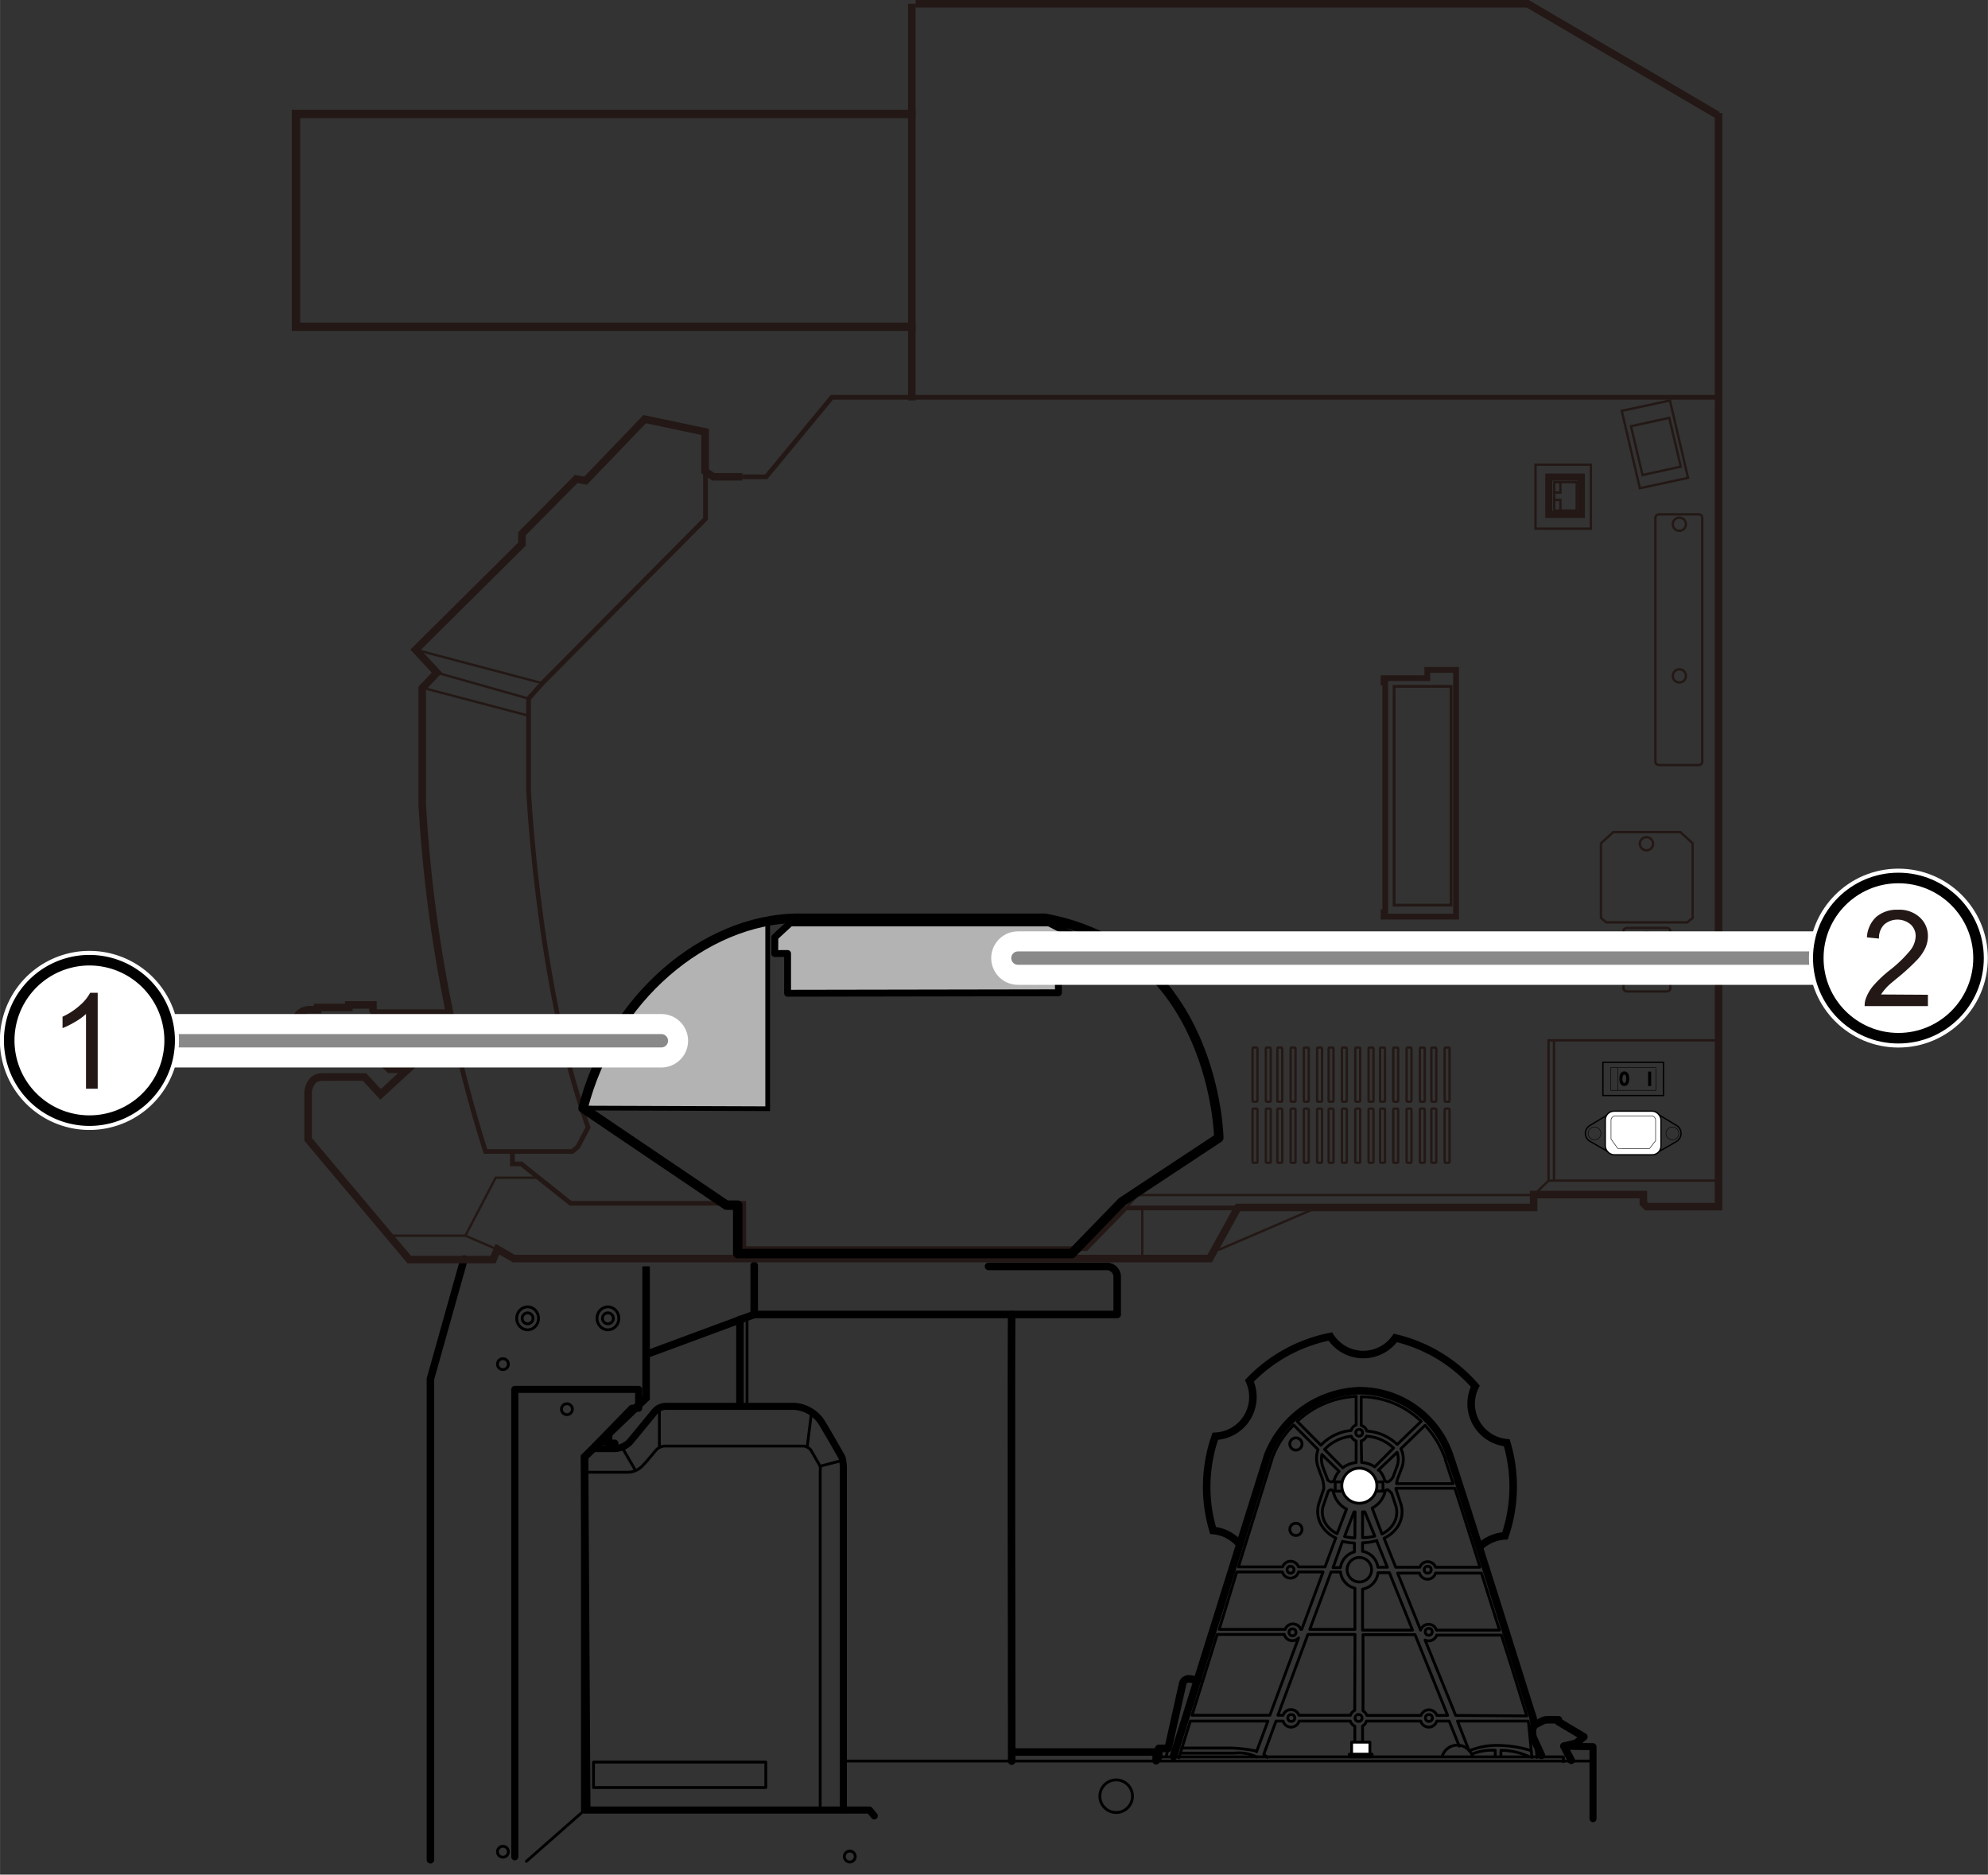<svg xmlns="http://www.w3.org/2000/svg" width="74.4mm" height="70.16mm" viewBox="0 0 210.9 198.89"><rect x="0" y="0" width="210.9" height="198.89" fill="#333333" stroke="none"/><defs><style>.cls-1,.cls-10,.cls-11,.cls-12,.cls-13,.cls-14,.cls-17,.cls-19,.cls-2,.cls-20,.cls-21,.cls-3,.cls-5,.cls-6,.cls-7,.cls-8,.cls-9{fill:none;}.cls-1,.cls-13,.cls-14,.cls-15,.cls-16,.cls-17,.cls-18,.cls-2,.cls-22,.cls-3,.cls-4,.cls-5{stroke:#000;}.cls-1,.cls-17,.cls-18,.cls-19,.cls-2,.cls-20,.cls-3,.cls-4{stroke-linecap:round;}.cls-1,.cls-17,.cls-18,.cls-2,.cls-3,.cls-4{stroke-linejoin:round;}.cls-1,.cls-4{stroke-width:0.3px;}.cls-2,.cls-9{stroke-width:0.75px;}.cls-3,.cls-5,.cls-6{stroke-width:0.8px;}.cls-15,.cls-22,.cls-4{fill:#fff;}.cls-10,.cls-11,.cls-12,.cls-13,.cls-14,.cls-15,.cls-16,.cls-5,.cls-6,.cls-7,.cls-8,.cls-9{stroke-miterlimit:10;}.cls-10,.cls-11,.cls-12,.cls-6,.cls-7,.cls-8,.cls-9{stroke:#231815;}.cls-16,.cls-7{stroke-width:0.5px;}.cls-8{stroke-width:0.25px;}.cls-10{stroke-width:0.61px;}.cls-11{stroke-width:0.89px;}.cls-12{stroke-width:0.3px;}.cls-13{stroke-width:0.05px;}.cls-14,.cls-15{stroke-width:0.14px;}.cls-16,.cls-18{fill:#b3b3b3;}.cls-18{stroke-width:0.73px;}.cls-19,.cls-21{stroke:#fff;}.cls-19{stroke-width:5.67px;}.cls-20{stroke:#898989;stroke-width:1.42px;}.cls-21{stroke-width:1.98px;}.cls-22{stroke-width:1.12px;}.cls-23{fill:#231815;}</style></defs><g id="レイヤー_2" data-name="レイヤー 2"><circle class="cls-1" cx="55.97" cy="139.87" r="0.58"/><ellipse class="cls-1" cx="55.97" cy="139.87" rx="1.16" ry="1.22"/><circle class="cls-1" cx="64.49" cy="139.87" r="0.58"/><circle class="cls-1" cx="53.35" cy="144.73" r="0.58"/><circle class="cls-1" cx="53.35" cy="196.46" r="0.58"/><circle class="cls-1" cx="90.15" cy="196.97" r="0.58"/><circle class="cls-1" cx="60.14" cy="149.51" r="0.58"/><ellipse class="cls-1" cx="64.49" cy="139.87" rx="1.16" ry="1.22"/><polyline class="cls-2" points="165.91 185.26 169 185.32 169 192.95"/><line class="cls-1" x1="79.25" y1="139.84" x2="79.25" y2="149.04"/><polyline class="cls-2" points="64.59 152.09 64.59 153.11 65.23 153.11 65.23 153.59"/><path class="cls-2" d="M63,153.69h2a2.42,2.42,0,0,0,1.76-.65c.24-.27,2.68-3.25,2.68-3.25a1.55,1.55,0,0,1,1.22-.58H84.28a3.73,3.73,0,0,1,2.64,1.36c.17.1,2.41,4.07,2.41,4.07a5.27,5.27,0,0,1,.14,1V192"/><path class="cls-1" d="M62.15,156.2h4.44a2.2,2.2,0,0,0,1.63-.75c.31-.3,1.39-1.62,1.39-1.62a1.44,1.44,0,0,1,.85-.41h14.8a1.16,1.16,0,0,1,.75.41l1,1.73a1.56,1.56,0,0,1,0,.47v36"/><line class="cls-1" x1="86.99" y1="155.56" x2="89.33" y2="154.95"/><line class="cls-1" x1="85.63" y1="153.52" x2="86.08" y2="149.92"/><line class="cls-1" x1="69.95" y1="153.52" x2="69.95" y2="149.41"/><line class="cls-1" x1="66.01" y1="153.59" x2="67.37" y2="155.93"/><line class="cls-1" x1="64.69" y1="153.15" x2="63.54" y2="153.15"/><polyline class="cls-2" points="54.61 197 54.61 147.41 67.75 147.41 67.75 149.41 67.03 149.41 62.01 154.57 62.01 192.04 92.24 192.04 92.75 192.66"/><line class="cls-1" x1="62.01" y1="192.05" x2="55.84" y2="197.48"/><rect class="cls-1" x="62.96" y="186.95" width="18.28" height="2.7"/><circle class="cls-1" cx="118.41" cy="190.57" r="1.73"/><line class="cls-1" x1="89.89" y1="186.84" x2="169.14" y2="186.84"/><line class="cls-3" x1="107.4" y1="185.88" x2="122.83" y2="185.88"/><path class="cls-3" d="M122.65,186.81v-.41h.28v-.9h1l1.55-6.94s.14-.55.87-.42l.69.14"/><polyline class="cls-1" points="122.93 186.4 165.86 186.4 165.86 186.91"/><path class="cls-3" d="M163.53,186.24l-.88-1.92s-.31-1.08.31-1.39.83-.47,1.19-.47h1.19v.21l2.69,1.6-.83.68-1.29.31.78,1.5"/><rect class="cls-1" x="141.65" y="157.22" width="5.07" height="0.98"/><circle class="cls-4" cx="144.21" cy="157.63" r="1.86"/><circle class="cls-1" cx="144.19" cy="152.01" r="0.36"/><circle class="cls-1" cx="137.48" cy="153.2" r="0.65"/><circle class="cls-1" cx="137.48" cy="162.26" r="0.65"/><circle class="cls-1" cx="136.91" cy="166.54" r="0.37"/><circle class="cls-1" cx="137.12" cy="173.18" r="0.37"/><circle class="cls-1" cx="136.99" cy="182.27" r="0.37"/><circle class="cls-1" cx="151.59" cy="182.27" r="0.37"/><circle class="cls-1" cx="144.13" cy="182.27" r="0.37"/><circle class="cls-1" cx="151.57" cy="173.13" r="0.37"/><circle class="cls-1" cx="151.46" cy="166.54" r="0.37"/><circle class="cls-1" cx="144.21" cy="166.54" r="1.3"/><path class="cls-1" d="M162.76,183.05a5.33,5.33,0,0,0-.36-1.49l-.13-.4c-2.16-6.88-7.3-23.25-8.41-26.5a10.11,10.11,0,0,0-9.7-7.07,10.86,10.86,0,0,0-9.67,6.86l-10,32m38.57,0-.11-1.19m-7.11.46-1.22-3.12h7.49a2.36,2.36,0,0,1,.09.55l.32,3.3m-28.06,0-.39-.33,1.3-3.52h.75a.88.88,0,0,0,.85.64.89.89,0,0,0,.85-.64h5.44a.89.89,0,0,0,.47.55v2.32h.82v-2.34a.87.87,0,0,0,.41-.53h5.76a.89.89,0,0,0,.85.64.88.88,0,0,0,.85-.64h1.32l1.07,2.66m-29.74,1.23,1.21-3.89h8.23l-1.21,3.26m25.78-12.91h-6.69a.88.88,0,0,0-1.68,0l-2.44-6.05h2.32a.89.89,0,0,0,.85.65.88.88,0,0,0,.85-.65h4.87Zm-14.53-4.35a2,2,0,0,0,1.64-1.74h1.21l2.45,6.09h-5.3Zm-2.35-2.28h-.78l1-2.79a6.27,6.27,0,0,0,1.27.18v.94A2,2,0,0,0,142.22,166.24Zm1.53-3.15a6.23,6.23,0,0,1-1.09-.15l1-2.61.12,0Zm.14-8a2.79,2.79,0,0,0-1.42.56l-1.93-1.95a4.53,4.53,0,0,1,2.84-1.4.84.84,0,0,0,.51.5Zm-1.81.93a2.59,2.59,0,0,0-.51.9c-.21.41-.53.17-.72,0,0-.13-.06-.21-.06-.22s-.28-.72-.45-1.2a2.45,2.45,0,0,1-.08-1.26Zm-1.15,2.13a.51.51,0,0,1,.3-.18c.14,0,.22.16.26.3a2.72,2.72,0,0,0,1.38,1.76l-1,2.61a3.08,3.08,0,0,1-1.09-.89,2.34,2.34,0,0,1-.4-2Zm6,.12c0-.14.13-.3.26-.3s.47.39.47.39v0l.45,1.37a2.32,2.32,0,0,1-.39,2.05,3.08,3.08,0,0,1-1.09.89L145.57,160A2.66,2.66,0,0,0,146.93,158.29Zm-.69-2.37,2-1.9a2.28,2.28,0,0,1,0,1.46l-.45,1.2s-.57.89-.89.25A2.5,2.5,0,0,0,146.24,155.92Zm-.37,7a5.38,5.38,0,0,1-1.3.16v-2.74l.24,0Zm.2.5,1.13,2.8h-1a2,2,0,0,0-1.63-1.69v-.91A5.5,5.5,0,0,0,146.07,163.44Zm10.94,2.8H152.3a.88.88,0,0,0-.84-.59.87.87,0,0,0-.83.59h-2.56l-1.24-3.08a3.47,3.47,0,0,0,1.32-1.06,2.86,2.86,0,0,0,.48-2.54l-.54-1.62v-.08h6.25C155.05,160.06,156,163.05,157,166.24Zm-3.66-11.4c.18.53.47,1.41.83,2.53h-6a3.18,3.18,0,0,1,.1-.5l.46-1.21a2.58,2.58,0,0,0-.1-2l2.56-2.48A10.46,10.46,0,0,1,153.35,154.84Zm-8.92-6.69a9.2,9.2,0,0,1,6.36,2.61l-2.54,2.45a5.15,5.15,0,0,0-3.23-1.42.85.85,0,0,0-.59-.6Zm0,4.69a.89.89,0,0,0,.56-.51,4.6,4.6,0,0,1,2.87,1.26l-2,2a2.78,2.78,0,0,0-1.39-.47Zm-.54-4.69v3a.85.85,0,0,0-.53.58,5.09,5.09,0,0,0-3.21,1.56l-2.51-2.53A9.79,9.79,0,0,1,143.89,148.15ZM135,154.61a9.28,9.28,0,0,1,2.25-3.42l2.58,2.6a2.79,2.79,0,0,0,0,1.87c.17.48.45,1.21.45,1.21a3.74,3.74,0,0,1,.16,1.07l-.54,1.62a2.86,2.86,0,0,0,.48,2.54,3.52,3.52,0,0,0,1.33,1.07l-1.14,3.07h-2.82a.89.89,0,0,0-1.68,0h-4.69Zm-3.8,12.17h4.85a.88.88,0,0,0,1.7,0h2.61l-2.26,6.09H138a.89.89,0,0,0-.83-.58.88.88,0,0,0-.83.58h-7Zm3.52,15.2h-8.26l2.67-8.57h7.12a.88.88,0,0,0,.86.66.86.86,0,0,0,.65-.29Zm9-.51a.87.87,0,0,0-.45.51h-5.47a.89.89,0,0,0-1.68,0h-.55l3.18-8.57h5Zm-4.77-8.6,2.26-6.09h1a2,2,0,0,0,1.53,1.72v4.37ZM152.43,182a.89.89,0,0,0-1.68,0H145a.83.83,0,0,0-.4-.48v-8.09h5.52l3.46,8.57Zm2,0-3.25-8a.87.87,0,0,0,.4.09.9.9,0,0,0,.84-.61h6.86c1,3.07,1.85,5.9,2.49,7.91l.13.44c0,.07.05.15.08.22Z"/><path class="cls-3" d="M162.76,183a5.19,5.19,0,0,0-.37-1.48l-.12-.4c-2.16-6.89-7.3-23.25-8.41-26.5a10.11,10.11,0,0,0-9.71-7.07,10.85,10.85,0,0,0-9.66,6.85l-10,31.95"/><rect class="cls-4" x="143.39" y="184.84" width="1.94" height="1.55"/><rect class="cls-4" x="143.15" y="186.11" width="2.41" height="0.28"/><path class="cls-1" d="M153,186.34a1.68,1.68,0,0,1,3.23.06"/><path class="cls-1" d="M156,185.7a7.71,7.71,0,0,1,2.95-.52,12.33,12.33,0,0,1,3.44.54"/><path class="cls-1" d="M156.2,186.08a5.79,5.79,0,0,1,2.43-.38v.64"/><path class="cls-1" d="M159.23,186.37v-.67a7.32,7.32,0,0,1,3.05.7"/><path class="cls-1" d="M125.36,185.46h5.21a15,15,0,0,1,2.66.31"/><path class="cls-1" d="M125.26,186H131a4.34,4.34,0,0,1,2.33.41"/><line class="cls-1" x1="123.96" y1="185.33" x2="123.73" y2="186.29"/><path class="cls-5" d="M157,164.09a4.25,4.25,0,0,1,2.66-1.14,16.19,16.19,0,0,0,.19-9.88,4.16,4.16,0,0,1-3.34-6,16.17,16.17,0,0,0-8.48-5.12,4.16,4.16,0,0,1-6.9-.15,16.25,16.25,0,0,0-8.58,4.7,4.17,4.17,0,0,1-3.62,5.88,16.21,16.21,0,0,0-.24,10,4.12,4.12,0,0,1,2.76,1.4"/><path class="cls-3" d="M107.33,139.46c-.07.26,0,47.39,0,47.39"/><polyline class="cls-5" points="68.54 134.35 68.54 148.32 62.01 154.57 62.24 191.92"/><path class="cls-3" d="M79.88,139.46h38.64v-4a1.11,1.11,0,0,0-1.11-1.1H104.87"/><polyline class="cls-3" points="80.01 134.26 80.01 139.46 68.63 143.67"/><line class="cls-3" x1="78.5" y1="139.99" x2="78.5" y2="148.81"/><polyline class="cls-3" points="49.23 133.59 45.66 146.3 45.66 197.31"/><path class="cls-6" d="M78.76,50.59H75.69L74.8,50l0-4.18-6.41-1.35L62.12,51l-1-.18-5.75,5.81v1.1L44.09,68.93l2.26,2.44L44.79,73V85.34a151.68,151.68,0,0,0,2.91,22.15h-8l-.14-.32v-.55H37v.27h-3.3v.23H32.68s-1.28.14-1.28,1.28,1.33,1.2,1.33,1.2h1.88v2.93h2v.23h2.84v-.51h.28v-.32l1.6,1.52h1.93l-2.89,2.66-1.7-1.84H34.15c-1.37,0-1.47,1.61-1.47,1.61v5l10.73,12.75h8.9l.46-1.1,1.74,1h73.82l3-5.42h31.37v-1.37h11.64v.92l.37.36h7.61V12"/><path class="cls-7" d="M47.7,107.49a138.17,138.17,0,0,0,3.81,14.68h9.2l.58-.49,1.1-2.07c-5.34-14.92-6.32-35.83-6.32-35.83V74.12l1.59-1.77,17.18-17.3,0-5"/><polyline class="cls-7" points="78.76 50.59 81.28 50.59 88.25 42.15 182.25 42.15"/><polyline class="cls-8" points="182.34 110.38 164.28 110.38 164.28 125.26 162.72 126.79 120.72 126.79 119.43 128.16"/><line class="cls-8" x1="164.86" y1="110.37" x2="164.86" y2="125.32"/><line class="cls-8" x1="164.27" y1="125.26" x2="182.31" y2="125.26"/><rect class="cls-8" x="132.88" y="111.14" width="0.52" height="5.75" rx="0.1"/><rect class="cls-8" x="134.29" y="111.14" width="0.52" height="5.75" rx="0.1"/><rect class="cls-8" x="135.51" y="111.14" width="0.52" height="5.75" rx="0.1"/><rect class="cls-8" x="136.92" y="111.14" width="0.52" height="5.75" rx="0.1"/><rect class="cls-8" x="138.32" y="111.14" width="0.52" height="5.75" rx="0.1"/><rect class="cls-8" x="139.73" y="111.14" width="0.52" height="5.75" rx="0.1"/><rect class="cls-8" x="140.95" y="111.14" width="0.52" height="5.75" rx="0.1"/><rect class="cls-8" x="142.36" y="111.14" width="0.52" height="5.75" rx="0.1"/><rect class="cls-8" x="143.78" y="111.14" width="0.52" height="5.75" rx="0.1"/><rect class="cls-8" x="145.19" y="111.14" width="0.52" height="5.75" rx="0.1"/><rect class="cls-8" x="146.41" y="111.14" width="0.52" height="5.75" rx="0.1"/><rect class="cls-8" x="147.81" y="111.14" width="0.52" height="5.75" rx="0.1"/><rect class="cls-8" x="149.22" y="111.14" width="0.52" height="5.75" rx="0.1"/><rect class="cls-8" x="150.63" y="111.14" width="0.52" height="5.75" rx="0.1"/><rect class="cls-8" x="151.85" y="111.14" width="0.52" height="5.75" rx="0.1"/><rect class="cls-8" x="153.26" y="111.14" width="0.52" height="5.75" rx="0.1"/><rect class="cls-8" x="132.88" y="117.62" width="0.52" height="5.75" rx="0.1"/><rect class="cls-8" x="134.29" y="117.62" width="0.52" height="5.75" rx="0.1"/><rect class="cls-8" x="135.51" y="117.62" width="0.52" height="5.75" rx="0.1"/><rect class="cls-8" x="136.92" y="117.62" width="0.52" height="5.75" rx="0.1"/><rect class="cls-8" x="138.32" y="117.62" width="0.52" height="5.75" rx="0.1"/><rect class="cls-8" x="139.73" y="117.62" width="0.52" height="5.75" rx="0.1"/><rect class="cls-8" x="140.95" y="117.62" width="0.52" height="5.75" rx="0.1"/><rect class="cls-8" x="142.36" y="117.62" width="0.52" height="5.75" rx="0.1"/><rect class="cls-8" x="143.78" y="117.62" width="0.52" height="5.75" rx="0.1"/><rect class="cls-8" x="145.19" y="117.62" width="0.52" height="5.75" rx="0.1"/><rect class="cls-8" x="146.41" y="117.62" width="0.52" height="5.75" rx="0.1"/><rect class="cls-8" x="147.81" y="117.62" width="0.52" height="5.75" rx="0.1"/><rect class="cls-8" x="149.22" y="117.62" width="0.52" height="5.75" rx="0.1"/><rect class="cls-8" x="150.63" y="117.62" width="0.52" height="5.75" rx="0.1"/><rect class="cls-8" x="151.85" y="117.62" width="0.52" height="5.75" rx="0.1"/><rect class="cls-8" x="153.26" y="117.62" width="0.52" height="5.75" rx="0.1"/><rect class="cls-9" x="164.31" y="50.62" width="3.45" height="3.96"/><rect class="cls-8" x="164.89" y="51.16" width="2.38" height="3.01"/><polyline class="cls-8" points="165.54 51.16 165.54 52.26 164.86 52.26"/><polyline class="cls-8" points="165.54 54.14 165.54 53.04 164.86 53.04"/><polygon class="cls-10" points="154.47 97.25 146.78 97.25 146.78 96.78 146.96 96.78 146.96 72.42 146.78 72.42 146.78 71.95 151.42 71.95 151.42 71.07 154.47 71.07 154.47 97.25"/><line class="cls-8" x1="44.09" y1="68.93" x2="57.47" y2="72.47"/><line class="cls-8" x1="46.35" y1="71.37" x2="56.07" y2="74.12"/><line class="cls-8" x1="44.79" y1="72.96" x2="55.95" y2="75.9"/><polyline class="cls-8" points="34.61 109.59 39.5 109.59 39.5 107.49"/><polyline class="cls-8" points="39.7 111.93 39.49 111.73 39.5 109.59"/><circle class="cls-8" cx="37.41" cy="110.99" r="0.66"/><polyline class="cls-8" points="57.12 124.95 52.58 124.95 49.37 131.1 52.77 132.57"/><line class="cls-8" x1="49.37" y1="131.1" x2="41.12" y2="131.1"/><polyline class="cls-7" points="131.35 128.16 119.43 128.16 115.22 132.47 78.9 132.47 78.9 127.66 60.52 127.66 55.3 123.49 54.36 123.49 54.36 122.3"/><rect class="cls-8" x="162.9" y="49.3" width="5.87" height="6.79"/><path class="cls-8" d="M180.59,80.73a.38.38,0,0,1-.43.44h-4.1c-.51,0-.44-.44-.44-.44V55s-.07-.43.44-.43h4.1c.5,0,.43.43.43.43Z"/><path class="cls-8" d="M177.2,104.76s.07.43-.43.43h-4.1c-.51,0-.44-.43-.44-.43V98.89s-.07-.44.44-.44h4.1a.38.38,0,0,1,.43.44Z"/><polygon class="cls-8" points="179.57 97.4 178.99 97.86 170.4 97.86 169.84 97.38 169.84 89.47 171.15 88.28 178.26 88.28 179.57 89.47 179.57 97.4"/><circle class="cls-8" cx="174.67" cy="89.52" r="0.7"/><circle class="cls-8" cx="178.16" cy="71.71" r="0.7"/><circle class="cls-8" cx="178.16" cy="55.62" r="0.7"/><circle class="cls-8" cx="174.67" cy="99.59" r="0.7"/><polygon class="cls-8" points="179.08 50.7 173.97 51.8 172.05 43.59 177.16 42.49 179.08 50.7"/><polygon class="cls-8" points="178.31 49.51 174.25 50.4 173.03 45.22 177.09 44.33 178.31 49.51"/><polyline class="cls-8" points="128.82 132.57 129.37 132.57 139.76 128.1"/><line class="cls-8" x1="121.18" y1="128.29" x2="121.18" y2="133.54"/><line class="cls-8" x1="43.23" y1="112.71" x2="48.92" y2="112.71"/><polyline class="cls-6" points="182.25 12.23 162.07 0.4 97.13 0.4"/><polyline class="cls-11" points="97.13 12.09 31.4 12.09 31.4 34.67 97.13 34.67"/><line class="cls-6" x1="96.73" y1="0.4" x2="96.73" y2="42.49"/><rect class="cls-12" x="147.9" y="72.82" width="6.04" height="23.21"/><circle class="cls-13" cx="177.42" cy="120.25" r="0.68"/><path class="cls-14" d="M178,121a1,1,0,0,0,0-1.5c-.08-.07-2.24-1.36-2.24-1.36v4.16S178,121.06,178,121Z"/><circle class="cls-13" cx="169.16" cy="120.25" r="0.68"/><path class="cls-14" d="M168.54,121a1,1,0,0,1-.35-.75,1,1,0,0,1,.35-.75c.09-.07,2.24-1.36,2.24-1.36v4.16S168.62,121.06,168.54,121Z"/><rect class="cls-14" x="170.05" y="112.71" width="6.43" height="3.52"/><rect class="cls-13" x="170.88" y="113.26" width="4.79" height="2.42"/><line class="cls-13" x1="171.64" y1="115.68" x2="171.64" y2="113.26"/><path d="M172.32,115.22c-.3,0-.52-.23-.52-.77s.22-.78.52-.78.52.25.52.78S172.62,115.22,172.32,115.22Zm0-1.23s-.2.06-.2.46.15.45.2.45.21-.05.21-.45S172.37,114,172.32,114Z"/><rect x="174.85" y="113.69" width="0.32" height="1.53"/><rect class="cls-15" x="170.3" y="117.89" width="5.91" height="4.63" rx="0.93"/><path class="cls-13" d="M175.12,118.39h-3.74a.47.47,0,0,0-.47.46v2l.72,1H175l.64-.83v-2.1A.47.47,0,0,0,175.12,118.39Z"/><path class="cls-16" d="M61.78,117.56l19.66.07V97.92S67.31,99.76,61.78,117.56Z"/><path class="cls-17" d="M113.7,133l5.31-5.48,10.29-6.8s-.33-19.94-18.44-23.3H84.48c-9.72.17-19.61,8.41-22.63,20.15l15.21,10.29h1.2V133Z"/><polygon class="cls-18" points="112.29 105.33 83.55 105.38 83.55 101.16 82.19 101.17 82.2 99.43 83.84 97.92 111.28 97.92 113.61 99.11 113.6 101.58 112.24 101.58 112.29 105.33"/></g><g id="レイヤー_3" data-name="レイヤー 3"><line class="cls-19" x1="70.16" y1="110.42" x2="18.11" y2="110.42"/><line class="cls-20" x1="70.16" y1="110.42" x2="18.11" y2="110.42"/><path class="cls-21" d="M17.88,109a8.51,8.51,0,1,1-6.94-7A8.51,8.51,0,0,1,17.88,109Z"/><path class="cls-22" d="M17.88,109a8.51,8.51,0,1,1-6.94-7A8.51,8.51,0,0,1,17.88,109Z"/><path class="cls-23" d="M10.36,115.51H9.12v-7.93a6.33,6.33,0,0,1-1.18.85,9.27,9.27,0,0,1-1.31.65v-1.21a7.25,7.25,0,0,0,1.82-1.19,4.62,4.62,0,0,0,1.11-1.35h.8Z"/><line class="cls-19" x1="201.4" y1="101.65" x2="107.99" y2="101.65"/><line class="cls-20" x1="201.4" y1="101.65" x2="107.99" y2="101.65"/><circle class="cls-21" cx="201.4" cy="101.65" r="8.5"/><circle class="cls-22" cx="201.4" cy="101.65" r="8.5"/><path class="cls-23" d="M204.53,105.54v1.2h-6.71a2.16,2.16,0,0,1,.15-.87,4.41,4.41,0,0,1,.82-1.35,13.31,13.31,0,0,1,1.63-1.54,13.73,13.73,0,0,0,2.23-2.14,2.56,2.56,0,0,0,.58-1.5,1.66,1.66,0,0,0-.52-1.25,2.16,2.16,0,0,0-2.82,0,2,2,0,0,0-.55,1.49l-1.28-.13a3.17,3.17,0,0,1,1-2.18,3.37,3.37,0,0,1,2.3-.75,3.19,3.19,0,0,1,2.31.81,2.66,2.66,0,0,1,.86,2,3.15,3.15,0,0,1-.25,1.2,4.88,4.88,0,0,1-.83,1.24,22.43,22.43,0,0,1-1.92,1.79c-.75.62-1.23,1-1.44,1.27a4.49,4.49,0,0,0-.53.68Z"/></g></svg>